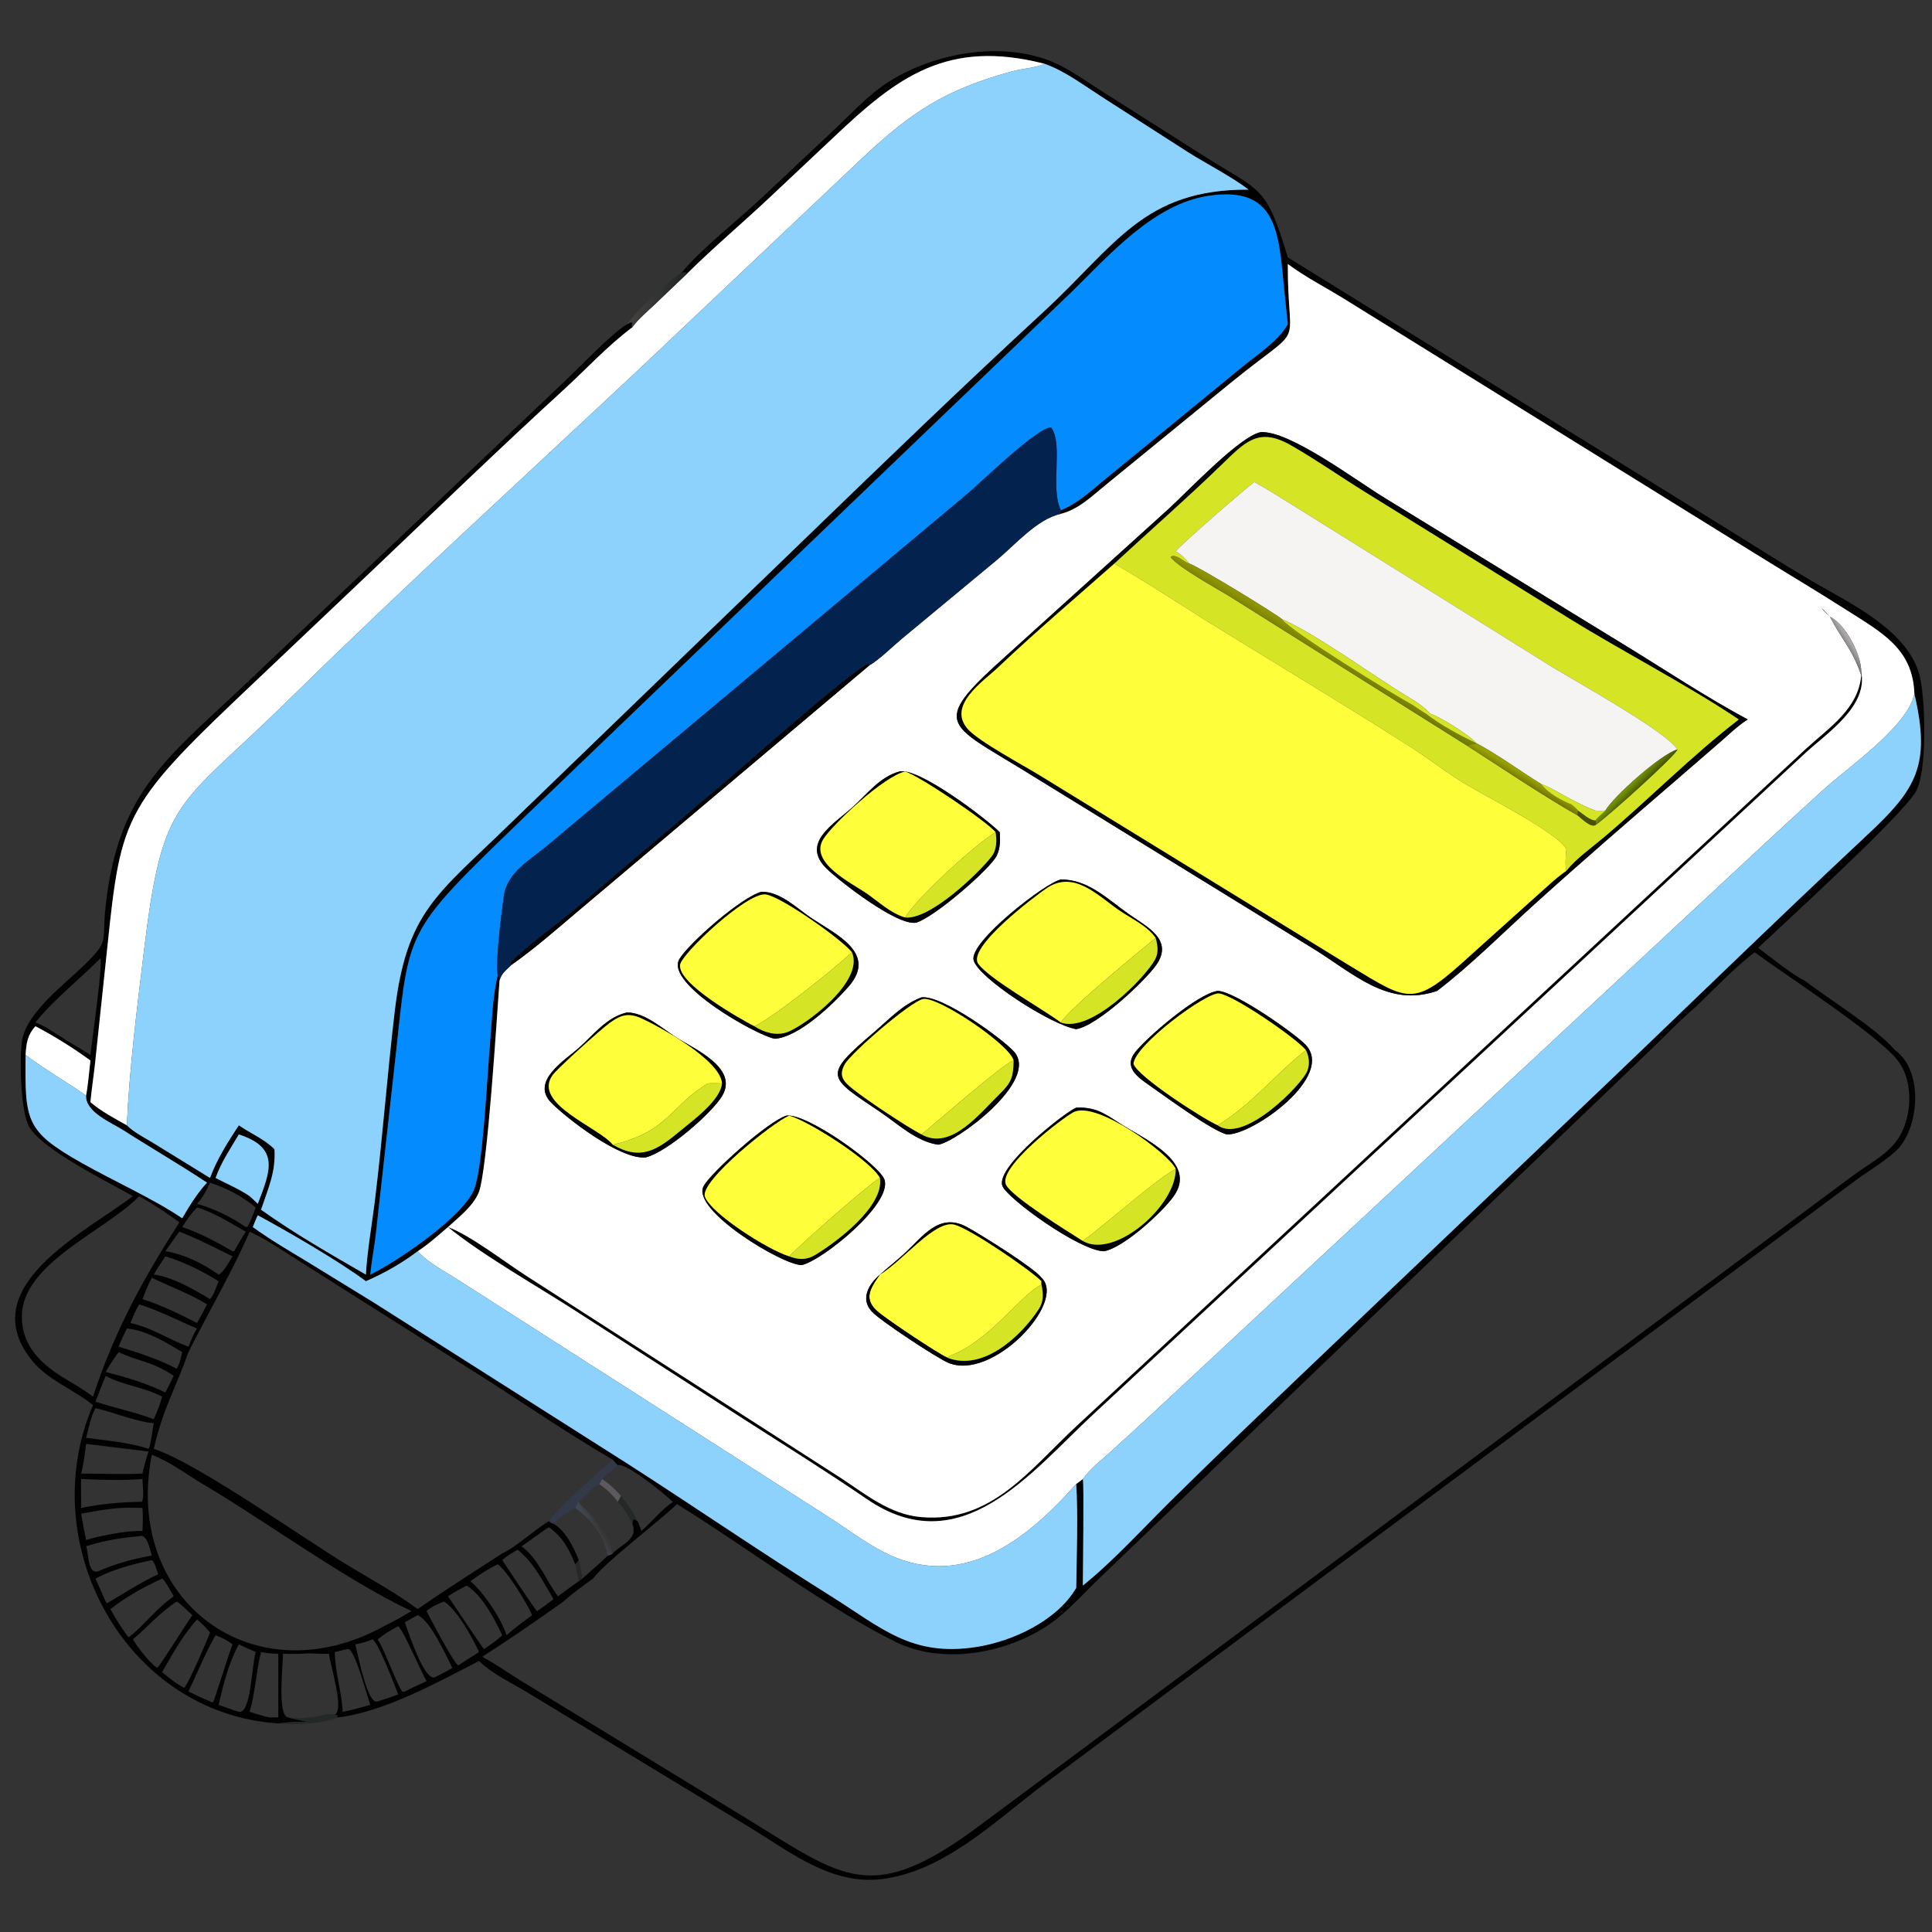 <svg width="280" height="280" viewBox="0 0 280 280" fill="none" xmlns="http://www.w3.org/2000/svg">
<rect x="0" y="0" width="280" height="280" fill="#333333" stroke="none"/>
<path d="M151.384 9.245C137.296 5.634 130.07 11.119 120.794 19.92L111.581 28.587C107.661 32.276 103.508 35.772 99.683 39.55C99.314 39.465 99.113 39.46 98.745 39.55C101.886 35.84 106.629 32.187 110.275 28.786L121.174 18.534C123.65 16.192 126.052 13.556 128.966 11.747C135.386 7.763 144.51 6.04 151.775 8.666C154.555 9.671 157.128 11.618 159.633 13.179L174.045 22.333C182.74 27.89 183.433 26.59 186.635 37.307L250.144 76.546C254.101 79.032 258.064 81.514 262.078 83.906C267.589 87.19 276.55 91.179 278.226 97.991C279.048 101.329 279.353 111.925 277.618 114.794C275.414 118.44 258.916 133.49 254.801 137.368C256.303 138.493 260.057 141.494 261.558 142.112C265.182 144.931 271.82 148.927 274.644 152.191C278.607 155.077 278.178 162.479 275.498 166.004C274.211 167.697 270.94 169.589 269.138 170.919L151.108 258.73C144.161 263.991 136.735 271.284 127.702 272.341C120.481 273.187 114.555 268.447 108.762 264.896L76.55 245.355C74.135 243.877 71.482 242.707 69.425 240.718C63.482 243.794 55.595 248.145 48.915 248.91L48.751 248.831L48.927 248.735L48.892 248.623L48.517 248.489C49.93 247.838 47.918 241.533 47.67 239.673C47.2 239.692 46.731 239.68 46.261 239.673C45.462 239.651 44.62 239.569 43.827 239.673C42.883 239.722 41.956 239.709 41.012 239.673C41.005 241.417 40.16 248.659 41.76 248.91C46.303 250.035 45.011 249.163 40.333 249.777C17.999 248.3 4.892 223.572 13.483 203.638C10.508 201.233 6.763 199.994 4.38 196.858C-3.628 186.321 12.42 178.574 19.26 173.351C15.527 171.221 6.317 166.719 4.258 163.357C3.002 161.304 2.793 153.52 3.179 150.908C3.784 146.811 9.151 142.83 12.039 140.025C16.008 136.171 14.71 136.754 15.307 131.319C17.115 114.852 24.141 109.939 35.189 99.498L81.731 55.359C83.966 53.276 88.545 48.389 90.862 47.001C91.024 46.917 91.176 46.852 91.313 46.727L91.558 46.769L91.658 46.632C91.635 46.852 91.608 47.066 91.572 47.284L91.631 47.439C88.034 50.133 84.935 53.526 81.621 56.554C72.105 65.25 62.853 74.231 53.503 83.103L34.222 101.393C16.83 117.929 17.48 119.198 15.154 141.076L13.765 154.198C13.564 156.039 13.273 157.887 13.104 159.728C14.694 161.094 16.566 162.069 18.385 163.09C19.385 164.117 21.094 164.955 22.328 165.723L30.437 170.717C31.446 167.981 33.018 165.516 34.615 163.09C36.285 164.262 38.346 165.089 39.774 166.561C39.991 169.871 38.858 172.239 37.832 175.321C42.618 178.744 47.93 181.791 53.028 184.729C53.224 181.225 53.877 177.672 54.308 174.186C55.444 164.997 56.112 155.755 57.207 146.565C58.931 132.083 63.375 129.671 73.647 119.644L116.188 78.542C127.787 67.32 139.4 56.108 151.266 45.169C161.728 35.523 165.742 27.406 180.955 27.486C178.706 25.735 174.825 23.721 172.272 22.115L159.697 14.049C157.096 12.386 154.306 10.267 151.384 9.245ZM153.748 73.951C156.425 72.875 158.663 70.644 160.888 68.871L179.78 53.388C181.976 51.557 185.19 49.538 186.635 47.001L186.064 41.461C185.296 33.438 184.936 26.93 175.169 28.38C167.213 29.561 160.759 36.978 155.309 42.312L74.187 120.163C57.706 136.104 59.434 134.899 57.003 156.056L54.482 178.748C54.259 180.747 53.857 182.733 53.661 184.729C57.504 182.887 67.362 176.214 68.778 172.2C70.008 168.713 70.603 156.097 70.987 151.566C71.272 148.223 71.367 144.608 72.133 141.344C72.318 141.63 72.399 141.768 72.395 142.112C72.034 146.994 70.638 169.799 69.374 172.847C68.558 174.812 66.47 176.424 64.928 177.835C68.244 179.06 73.246 182.98 76.486 185.039L121.872 214.21C125.499 216.595 128.978 219.474 133.465 219.867C143.778 220.769 149.255 212.901 156.174 206.529L261.719 108.53C264.994 105.519 269.336 102.751 269.744 97.861V97.365C270.727 102.345 264.881 106.175 261.774 109.018L158.458 204.965C149.284 213.512 139.254 226.584 125.613 217.248C119.783 213.257 113.793 209.523 107.847 205.711L83.115 189.794C77.763 186.35 69.751 181.795 64.928 177.835C63.508 179.033 62.095 180.336 60.529 181.341C58.14 183.139 55.767 184.474 53.028 185.683C49.196 182.807 41.496 178.355 37.354 176.127C37.107 176.693 36.851 177.256 36.634 177.835C39.182 179.677 41.881 181.253 44.569 182.88L54.195 188.791L90.766 212.016C100.656 218.363 110.199 224.928 120.236 231.204C127.754 235.906 132.074 240.182 141.566 238.684C146.789 237.859 153.207 234.87 155.976 230.128C156.032 225.469 156.263 219.667 155.976 215.062C156.307 214.854 156.622 214.584 156.934 214.347C157.122 214.944 156.934 227.948 156.934 229.792C161.408 226.188 165.58 221.568 169.683 217.515C175.979 211.297 182.389 205.166 188.79 199.057L228.419 161.29C242.511 147.906 256.429 134.265 270.615 121.009C277.69 114.398 279.877 110.961 277.447 100.548C277.221 94.012 272.732 91.684 267.717 88.48C263.197 85.593 258.591 82.865 254.039 80.031L195.218 43.57C192.407 41.8 189.281 40.239 186.635 38.258C186.603 51.508 189.581 46.348 178.286 55.547L160.438 70.128C158.322 71.825 156.438 73.768 153.748 74.473L153.643 74.293L153.748 73.951ZM245.853 145.837C243.556 147.806 241.405 150.028 239.235 152.138L159.47 228.595C156.969 230.983 154.492 233.875 151.579 235.75C145.444 239.697 136.547 241.268 129.803 237.957C120.069 233.177 107.683 223.885 98.115 217.985C94.922 221.013 87.888 226.229 85.945 228.781C84.514 229.805 82.936 230.953 81.626 232.125C77.799 234.873 73.86 237.559 69.895 240.109C71.711 241.092 73.45 242.309 75.203 243.405L107.364 263.038C122.401 272.179 126.084 276.601 142.663 264.064L268.41 170.471C270.505 168.898 273.279 167.482 274.843 165.377C277.174 162.239 277.491 156.585 274.859 153.472C271.575 149.588 258.802 141.335 254.294 138.012C251.292 140.33 248.579 143.196 245.853 145.837ZM5.128 148.728C3.965 150.023 3.809 151.223 3.708 152.888C3.614 162.495 3.68 163.927 11.849 168.547C16.323 171.078 22.375 173.81 26.409 176.564C27.444 174.769 28.588 172.921 30.005 171.401C26.044 168.77 21.912 166.385 17.905 163.818C16.189 162.718 12.355 161.186 12.475 158.781C12.787 157.12 12.907 155.373 13.104 153.693C10.618 151.889 7.853 150.146 5.128 148.728ZM36.173 178.499C34.026 183.625 29.915 190.732 27.319 195.953C25.37 201.448 23.75 203.79 22.281 209.972C28.642 212.035 44.2 223.142 50.726 227.046C54 229.005 57.47 230.926 60.529 233.202C64.392 230.514 68.822 227.7 72.787 225.126C74.848 224.201 77.373 221.742 79.561 220.458C79.777 220.612 79.947 220.772 80.212 220.821C82.036 221.927 83.112 224.209 83.885 226.107C83.716 226.34 83.595 226.528 83.375 226.712C82.412 224.429 81.594 222.831 79.561 221.329C78.175 222.176 76.949 223.235 75.579 224.094C78.078 225.945 79.056 228.963 80.869 231.352C81.868 230.615 82.859 229.864 83.885 229.164L84.402 228.781C85.623 227.659 86.919 226.608 88.096 225.441C88.432 225.362 88.554 225.353 88.807 225.126C90.157 223.768 92.555 223.018 91.631 220.821C91.653 220.636 91.71 220.437 91.751 220.255L91.954 220.174L92.39 220.458C92.623 220.903 92.782 221.41 92.964 221.878C94.519 220.493 95.791 218.863 97.516 217.661C96.51 216.662 90.788 211.968 89.544 212.343C89.227 212.087 89.034 211.885 88.807 211.547C82.652 207.979 76.759 203.955 70.779 200.105L43.521 182.859C41.148 181.377 38.714 179.659 36.173 178.499ZM14.524 138.9C11.424 142.071 7.923 144.698 5.128 148.187C6.293 148.598 7.394 149.342 8.434 150.006C9.966 151.019 11.563 151.899 13.104 152.888C13.271 151.246 14.986 139.364 14.524 138.9ZM34.615 164.411C33.407 166.444 32.032 168.477 31.242 170.717C32.905 171.584 34.617 172.294 36.173 173.351C36.575 173.716 36.983 174.074 37.354 174.471C39.212 169.685 40.569 166.346 34.615 164.411ZM30.437 171.401C29.92 172.561 29.393 173.507 28.557 174.471C30.974 175.125 33.556 176.405 35.625 177.835L35.886 177.769C36.38 176.895 36.715 175.938 37.061 174.997C35.032 173.32 32.931 172.234 30.437 171.401ZM20.175 173.351L20.016 173.515C15.113 178.473 3.173 183.132 3.169 190.8C3.166 195.669 6.771 198.33 10.569 200.48C11.57 201.093 12.541 201.715 13.483 202.415C16.55 192.971 20.728 185.37 26.002 177.148C24.146 175.795 22.175 174.479 20.175 173.351ZM28.557 174.997C27.703 175.896 27.045 176.774 26.409 177.835C28.927 178.679 31.42 179.998 33.706 181.341L33.932 181.329C34.497 180.385 35.018 179.417 35.625 178.499C33.366 177.253 31.04 175.716 28.557 174.997ZM26.002 178.499C25.277 179.418 24.656 180.401 23.964 181.341C26.648 181.741 29.493 183.155 31.683 184.729C32.413 184.418 33.25 182.769 33.706 182.082C31.157 180.843 28.649 179.524 26.002 178.499ZM23.964 182.082C23.394 182.955 22.796 183.821 22.281 184.729C24.848 184.98 28.226 186.932 30.437 188.281C31.029 187.669 31.334 186.472 31.683 185.683C29.289 184.208 26.668 182.887 23.964 182.082ZM21.999 185.181C21.455 186.179 21.058 187.223 20.648 188.281C23.435 189.167 25.967 190.407 28.557 191.742C29.056 190.849 29.546 189.956 30.005 189.041C27.426 187.458 24.7 186.491 21.999 185.181ZM20.175 189.041C19.646 189.91 19.278 190.795 18.915 191.742C22.018 192.415 24.413 194.117 27.319 195.172C27.684 194.271 28.018 193.356 28.557 192.54C25.733 191.353 23.116 189.96 20.175 189.041ZM18.385 192.54C17.967 193.41 17.543 194.274 17.188 195.172C20.036 196.022 22.959 196.972 25.596 198.365C26.059 197.721 26.192 196.721 26.409 195.953C24.074 194.561 21.126 192.755 18.385 192.54ZM17.188 195.953C16.544 196.895 15.848 197.83 15.318 198.842C18.23 199.572 21.259 200.487 23.964 201.804C24.369 201.003 24.788 200.206 25.178 199.398C22.028 197.255 19.933 197.3 17.188 195.953ZM15.318 199.398C14.798 200.636 14.317 201.887 13.841 203.142C16.607 204.044 19.576 204.651 22.281 205.681C22.764 204.616 23.207 203.55 23.496 202.415C20.944 201.035 17.606 200.72 15.318 199.398ZM13.841 204.074C13.144 205.325 12.861 207.001 12.475 208.382C15.477 208.793 18.644 209.023 21.528 209.972C21.843 209.541 22.119 207.001 22.281 206.266C19.904 206.091 16.353 204.659 13.841 204.074ZM12.475 209.255C12.291 210.696 12.141 212.151 11.757 213.556C14.703 213.561 17.71 213.715 20.648 213.556C20.876 212.461 21.172 211.425 21.528 210.366L12.475 209.255ZM21.999 210.85C17.848 231.96 36.743 246.074 55.639 235.688C57.011 235.005 58.33 234.289 59.634 233.481C50.535 229.272 38.413 220.404 29.368 215.065C27.099 213.726 24.45 211.72 21.999 210.85ZM11.757 214.347C11.725 215.748 11.764 217.143 11.757 218.541C14.522 217.975 17.357 217.712 20.175 217.661L20.552 217.646C20.95 217.122 20.632 215.02 20.648 214.347C18.265 214.576 14.249 214.486 11.757 214.347ZM17.554 218.541C15.607 218.661 13.674 219.029 11.757 219.381C11.981 220.653 12.204 221.924 12.475 223.188C13.155 223.002 13.835 222.795 14.524 222.647C16.569 222.236 18.556 221.844 20.648 221.878C20.702 220.755 20.732 219.664 20.648 218.541C19.613 218.51 18.589 218.487 17.554 218.541ZM20.175 222.647C17.556 222.845 14.983 223.303 12.475 224.094L12.523 224.241C12.889 225.393 12.712 228.562 14.524 227.592C16.975 226.544 19.387 225.918 21.999 225.441C21.724 224.639 21.361 222.197 20.175 222.647ZM75.031 224.602C74.214 225.049 73.484 225.481 72.787 226.107C73.068 226.551 77.682 233.448 77.81 233.503L77.879 233.481C78.657 232.919 79.47 232.375 80.212 231.766C78.752 229.272 77.337 226.424 75.031 224.602ZM21.999 226.107C19.259 226.679 16.321 227.454 13.841 228.781L15.318 232.125L15.527 232.352C18.005 230.899 20.305 229.372 22.924 228.155C22.754 227.682 22.43 226.354 21.999 226.107ZM72.133 226.712C70.695 227.394 69.463 228.234 68.177 229.164C70.128 230.816 72.635 234.562 73.416 236.989C74.601 235.933 75.841 235.015 77.121 234.084C76.487 232.544 73.413 227.509 72.133 226.712ZM23.496 228.781C20.844 230.012 18.309 231.39 16.003 233.202C16.704 234.531 17.53 235.756 18.385 236.989L18.641 237.281C20.501 235.987 22.524 233.197 25.178 231.352C24.867 230.854 23.922 228.991 23.496 228.781ZM67.642 229.792C66.707 230.277 65.801 230.763 64.928 231.352C65.446 232.043 69.933 238.902 70.162 238.985C71.086 238.367 71.987 237.766 72.787 236.989C71.666 234.618 69.91 231.237 67.642 229.792ZM64.295 232.125C63.363 232.498 62.59 232.831 61.812 233.481C62.318 234.47 66.02 241.522 66.433 241.348C67.429 240.705 68.419 240.052 69.425 239.427C68.461 237.342 66.258 233.307 64.38 232.131L64.295 232.125ZM25.596 232.125C23.183 233.693 21.423 235.757 19.26 237.602C20.162 239.007 21.087 240.181 22.281 241.348L22.786 241.708C23.054 241.634 27.267 234.906 27.874 234.084C27.42 233.694 26.036 232.249 25.596 232.125ZM60.529 234.084C59.908 234.424 59.272 234.749 58.667 235.119C59.182 236.536 61.547 243.838 63.081 243.055C63.911 242.625 64.761 242.212 65.56 241.727C64.65 239.939 62.368 234.832 60.529 234.084ZM28.557 234.706C26.43 237.083 25.062 239.603 23.496 242.341C24.424 243.113 25.35 243.873 26.409 244.462L26.702 244.619C27.373 243.89 29.997 237.803 30.437 236.583C29.849 235.881 29.265 235.287 28.557 234.706ZM57.709 235.688C56.621 236.255 55.681 236.821 54.73 237.602C55.787 239.101 57.599 244.453 58.355 245.204L58.667 245.147C59.697 244.595 60.766 244.155 61.812 243.642C61.158 242.529 58.273 235.899 57.709 235.688ZM31.242 236.989C29.728 239.647 28.608 242.385 27.319 245.147C28.349 245.651 29.378 246.139 30.437 246.581L30.837 246.732C31.191 246.253 33.066 239.839 33.706 238.315C32.932 237.71 32.162 237.339 31.242 236.989ZM53.951 237.602C53.147 237.958 52.344 238.133 51.489 238.315C51.933 239.965 53.257 247.16 54.73 246.581C55.719 246.252 56.749 245.96 57.709 245.557C57.313 244.561 54.662 237.575 53.951 237.602ZM34.615 238.315C33.129 241.024 32.378 244.09 31.683 247.081C32.657 247.421 33.63 247.787 34.615 248.092C36.378 248.428 36.441 241.575 37.061 239.427C36.242 239.064 35.421 238.706 34.615 238.315ZM50.386 238.985L48.517 239.427C48.578 242.382 49.512 245.164 49.669 248.092C50.273 247.957 50.892 247.844 51.489 247.682L53.661 247.081C53.224 245.918 51.369 238.723 50.386 238.985ZM37.832 239.427C37.117 242.258 37.001 245.327 36.173 248.092C37.137 248.365 38.122 248.734 39.105 248.91C39.521 248.882 39.917 248.886 40.333 248.91V239.673C39.472 239.651 38.677 239.604 37.832 239.427Z" fill="#010101"/>
<path d="M99.683 39.55C103.508 35.772 107.661 32.275 111.581 28.587L120.794 19.919C130.07 11.119 137.296 5.633 151.384 9.245C149.872 9.913 148.232 9.905 146.662 10.339C136.956 13.017 132.126 16.2 125.05 22.827L93.266 52.899C76.084 69.017 58.647 84.897 41.843 101.411C25.558 117.417 23.602 115.107 20.82 138.138C19.863 146.062 18.724 155.11 18.385 163.09C16.566 162.068 14.694 161.094 13.104 159.727C13.273 157.886 13.564 156.039 13.766 154.197L15.154 141.075C17.48 119.197 16.83 117.928 34.222 101.393L53.503 83.103C62.853 74.23 72.105 65.249 81.621 56.554C84.935 53.525 88.034 50.132 91.631 47.439C92.532 46.206 93.765 45.191 94.868 44.142L99.683 39.55Z" fill="white"/>
<path d="M151.385 9.244C154.306 10.266 157.097 12.385 159.697 14.048L172.272 22.114C174.826 23.72 178.707 25.734 180.956 27.486C165.743 27.405 161.729 35.522 151.267 45.168C139.401 56.108 127.788 67.319 116.189 78.541L73.648 119.644C63.375 129.67 58.931 132.082 57.207 146.564C56.113 155.754 55.444 164.996 54.308 174.185C53.877 177.671 53.225 181.224 53.029 184.728C47.931 181.79 42.619 178.743 37.832 175.32C38.859 172.238 39.992 169.87 39.775 166.561C38.347 165.088 36.286 164.261 34.616 163.089C33.018 165.515 31.446 167.98 30.437 170.716L22.329 165.722C21.095 164.954 19.386 164.117 18.386 163.089C18.725 155.109 19.863 146.062 20.82 138.138C23.603 115.106 25.558 117.417 41.844 101.411C58.647 84.896 76.084 69.016 93.267 52.899L125.051 22.827C132.127 16.2 136.957 13.016 146.662 10.338C148.233 9.905 149.872 9.912 151.385 9.244Z" fill="#8CD2FD"/>
<path d="M153.749 73.95C152.164 70.771 154.133 64.383 152.354 61.971C150.575 61.724 142.221 69.864 140.225 71.551L79.29 122.578C76.805 124.672 73.499 126.403 73.023 129.865C72.707 132.162 71.755 139.357 72.133 141.343C71.368 144.607 71.272 148.222 70.988 151.565C70.603 156.096 70.009 168.712 68.778 172.199C67.362 176.213 57.505 182.886 53.661 184.728C53.858 182.732 54.259 180.746 54.482 178.747L57.003 156.055C59.434 134.898 57.706 136.103 74.188 120.163L155.31 42.311C160.759 36.977 167.214 29.561 175.169 28.379C184.936 26.929 185.296 33.437 186.065 41.46L186.636 47C185.19 49.537 181.977 51.556 179.78 53.388L160.888 68.871C158.663 70.643 156.426 72.874 153.749 73.95Z" fill="#048BFD"/>
<path d="M153.749 74.472C156.439 73.767 158.323 71.824 160.438 70.127L178.287 55.547C189.581 46.347 186.604 51.507 186.636 38.258C189.282 40.239 192.408 41.799 195.219 43.57L254.039 80.03C258.592 82.865 263.198 85.593 267.718 88.48C272.733 91.683 277.221 94.011 277.448 100.548C276.495 105.247 267.941 111.12 264.349 114.367C257.853 120.237 251.491 126.249 245.067 132.196L165.649 206.129L160.832 210.516C159.499 211.713 157.991 212.89 156.935 214.347C156.623 214.584 156.308 214.854 155.976 215.061C148.708 223.251 139.18 230.932 127.652 224.721C125.022 223.304 122.502 221.397 119.972 219.782L66.242 185.395C64.338 184.177 62.051 183.023 60.53 181.341C62.095 180.336 63.509 179.032 64.929 177.834C69.752 181.794 77.763 186.349 83.116 189.793L107.848 205.711C113.794 209.523 119.784 213.256 125.614 217.247C139.255 226.584 149.285 213.512 158.459 204.964L261.775 109.018C264.882 106.174 270.728 102.345 269.745 97.364C269.773 94.82 267.4 90.399 265.208 89.385C263.588 87.94 263.654 87.581 265.208 89.385C266.892 92.663 268.417 93.994 269.745 97.86C269.337 102.751 264.994 105.518 261.72 108.529L156.174 206.528C149.256 212.9 143.779 220.769 133.465 219.866C128.979 219.474 125.5 216.594 121.873 214.209L76.487 185.039C73.247 182.98 68.245 179.06 64.929 177.834C66.471 176.424 68.558 174.811 69.374 172.846C70.639 169.798 72.034 146.993 72.396 142.111C72.668 141.066 73.378 140.564 74.122 139.845C77.43 137.504 80.511 134.817 83.599 132.197L126.026 96.403C127.249 95.762 129.511 93.561 130.696 92.576L144.512 81.121C147.084 78.983 150.373 75.162 153.749 74.472ZM127.523 184.728C125.928 186.101 124.648 188.19 126.326 190.052C127.54 191.399 135.663 196.724 137.36 197.475C143.759 200.306 154.664 188.7 150.94 185.18C149.984 183.815 141.965 178.804 140.092 177.806C136.06 175.657 133.735 179.242 131.03 181.708C129.89 182.746 128.673 183.7 127.523 184.728ZM182.669 62.64C179.599 63.313 172.269 71.092 169.413 73.711L144.141 96.567C135.154 104.826 137.771 105.161 148.007 111.433L190.135 137.363C196.151 141.036 201.104 146.079 208.275 143.607C213.036 139.991 218.025 134.988 222.526 130.925C229.35 124.764 236.318 118.742 243.285 112.742L249.318 107.52C250.596 106.411 251.857 105.175 253.291 104.269C247.302 101.06 241.582 97.242 235.788 93.695L200.731 72.198C196.638 69.72 186.792 62.292 182.669 62.64ZM130.362 111.81C127.54 112.557 125.659 115.093 123.566 116.978C120.823 119.448 116.007 122.175 119.803 125.891C121.582 127.633 130.028 134.238 132.779 133.718C135.488 132.907 143.484 125.924 144.435 124.044C144.983 122.961 144.952 121.784 144.891 120.607C143.087 118.775 133.153 111.169 130.362 111.81ZM153.749 127.469C151.652 127.832 140.463 136.469 141.101 139.139C141.711 141.688 152.289 148.54 155.976 149.153C159.104 148.636 165.978 142.127 167.577 139.841C170.123 136.198 166.221 134.317 163.649 132.515C160.578 130.364 157.707 127.416 153.749 127.469ZM110.373 129.238C107.412 130.014 99.647 136.869 98.436 139.049C96.446 142.63 109.654 150.06 112.277 150.545C115.807 150.31 120.813 145.464 122.975 142.992C127.236 138.121 121.071 135.392 117.564 133.03C115.415 131.583 113.117 129.229 110.373 129.238ZM176.49 143.607C173.531 144.002 166.082 150.446 164.474 152.554C162.85 154.683 164.857 156.099 166.607 157.317C168.918 158.926 175.802 163.992 177.834 164.41C181.559 164.519 193.613 155.939 189.178 151.376C187.635 149.788 179.034 143.695 176.49 143.607ZM133.55 144.546C130.831 145.562 128.926 147.669 126.755 149.521C119.111 156.041 119.933 155.995 127.641 161.205C130.18 162.921 132.838 165.469 135.985 165.896C138.549 165.544 150.735 156.634 146.951 152.401C145.375 150.639 136.583 144.177 133.55 144.546ZM90.863 146.736C87.905 147.413 86.01 149.995 83.837 151.918C81.91 153.621 76.864 156.703 79.878 159.796C82.046 162.021 89.931 168.151 93.602 167.733C96.722 166.955 103.212 161.274 104.663 158.824C107.08 154.74 100.553 152 97.888 150.271C95.862 148.957 93.415 146.737 90.863 146.736ZM155.976 160.53C154.675 160.973 144.233 169.031 145.275 171.872C145.925 173.644 156.389 181.262 159.994 181.341C162.979 180.788 168.609 175.491 170.115 173.348C173.654 168.311 165.554 164.96 162.128 162.703C159.962 161.277 158.646 160.418 155.976 160.53ZM113.944 161.691C111.217 162.586 102.983 169.98 101.966 171.926C100.167 175.37 113.444 183.38 116.193 183.345C119.15 182.699 129.279 174.529 128.196 170.995C127.562 168.923 116.903 161.231 113.944 161.691Z" fill="white"/>
<path d="M90.862 47.001C92.175 45.159 96.799 40.632 98.745 39.55C99.114 39.46 99.315 39.465 99.683 39.55L94.868 44.143C93.766 45.192 92.532 46.206 91.631 47.439L91.572 47.284C91.608 47.066 91.635 46.852 91.659 46.632L91.558 46.768L91.314 46.727C91.177 46.852 91.025 46.917 90.862 47.001Z" fill="url(#paint0_linear_16520_9452)"/>
<path d="M72.133 141.345C71.755 139.359 72.707 132.164 73.023 129.867C73.499 126.405 76.805 124.673 79.29 122.58L140.225 71.552C142.221 69.866 150.575 61.726 152.354 61.972C154.133 64.385 152.164 70.773 153.749 73.952L153.644 74.293L153.749 74.474C150.373 75.163 147.084 78.984 144.511 81.122L130.696 92.578C129.511 93.562 127.249 95.763 126.026 96.405L125.786 96.213C123.517 97.11 108.212 110.663 105.761 112.756L83.95 131.248C80.725 133.986 76.964 136.572 73.967 139.5L73.968 139.71L74.122 139.846C73.378 140.565 72.668 141.067 72.395 142.113C72.399 141.769 72.318 141.631 72.133 141.345Z" fill="#04224E"/>
<path d="M208.274 143.608C201.103 146.079 196.15 141.036 190.135 137.364L148.007 111.433C137.771 105.161 135.153 104.827 144.14 96.568L169.413 73.712C172.268 71.092 179.599 63.313 182.668 62.641C186.792 62.292 196.637 69.721 200.73 72.198L235.787 93.695C241.581 97.243 247.302 101.061 253.29 104.269C251.856 105.175 250.596 106.411 249.318 107.521L243.284 112.742C236.318 118.743 229.349 124.764 222.525 130.925C218.025 134.988 213.036 139.991 208.274 143.608ZM161.484 81.693C155.855 86.671 150.134 91.52 144.68 96.694C142.513 98.75 137.183 102.239 140.289 105.692C141.905 107.487 148.297 110.9 150.675 112.363L195.448 139.857C204.584 145.399 204.819 146.033 213.481 138.126L222.347 130.158C223.852 128.831 225.366 127.345 227.009 126.199C228.518 124.351 230.546 122.958 232.361 121.425C238.991 115.83 245.141 109.557 252.002 104.269C244.553 99.272 235.319 94.516 227.503 89.683L197.994 71.406C194.351 69.154 190.83 66.679 187.115 64.548C182.388 61.837 180.474 64.03 176.936 67.455C171.902 72.33 166.622 76.93 161.484 81.693Z" fill="#010101"/>
<path d="M161.484 81.694C166.622 76.931 171.902 72.331 176.936 67.456C180.474 64.031 182.388 61.838 187.115 64.549C190.83 66.68 194.351 69.155 197.994 71.407L227.503 89.683C235.319 94.517 244.553 99.273 252.002 104.27C245.141 109.558 238.991 115.831 232.361 121.426C230.545 122.959 228.518 124.352 227.009 126.2C226.782 125.177 226.931 124.079 227.009 123.046C225.536 120.458 214.52 115.056 211.386 113.022C209.04 111.5 206.821 109.787 204.465 108.283C195.104 102.306 185.622 96.611 176.168 90.793C171.277 87.784 166.469 84.531 161.484 81.694ZM170.386 79.916C171.252 80.366 171.778 80.967 172.404 81.694C171.495 81.493 170.768 80.381 169.785 80.628L169.682 80.792C171.056 82.402 176.27 85.243 178.188 86.418L212.642 108.085C217.698 111.326 223.513 115.266 228.673 118.2C229.223 118.62 230.474 119.914 231.19 119.596C232.875 118.506 243.044 109.302 243.093 108.618C241.702 106.138 227.922 98.487 225.087 96.747L188.072 73.658C185.987 72.386 183.933 71.036 181.793 69.858C180.443 70.833 171.244 78.821 170.386 79.916Z" fill="#D5E525"/>
<path d="M172.404 81.693C171.778 80.967 171.251 80.366 170.386 79.916C171.244 78.821 180.443 70.833 181.793 69.857C183.932 71.036 185.987 72.386 188.072 73.658L225.086 96.747C227.921 98.487 241.702 106.138 243.093 108.618C240.605 109.352 233.774 115.513 232.664 117.477C232.166 117.502 231.687 117.511 231.19 117.477C230.008 117.034 228.893 116.454 227.767 115.887C226.325 115.142 224.916 114.197 223.389 113.646C220.207 111.694 217.181 109.407 213.879 107.665C213.196 106.683 208.543 103.806 207.344 103.461C206.488 102.603 205.688 101.979 204.651 101.365C199.335 98.188 190.929 91.981 185.791 89.732C184.466 88.69 173.771 82.151 172.404 81.693Z" fill="#F6F4F2"/>
<path d="M172.404 81.693C173.772 82.15 184.467 88.689 185.791 89.732C187.02 91.513 202.461 100.982 204.651 102.124C205.329 102.577 206 103.043 206.698 103.46C208.474 104.897 211.794 106.723 213.88 107.665L213.795 107.833C213.373 107.837 213.027 107.897 212.643 108.084L178.188 86.418C176.27 85.242 171.057 82.402 169.683 80.792L169.786 80.627C170.768 80.381 171.496 81.493 172.404 81.693Z" fill="url(#paint1_linear_16520_9452)"/>
<path d="M227.009 126.2C225.366 127.346 223.852 128.832 222.347 130.159L213.481 138.127C204.819 146.033 204.584 145.399 195.448 139.857L150.676 112.364C148.297 110.901 141.905 107.488 140.29 105.692C137.184 102.24 142.513 98.751 144.68 96.695C150.134 91.52 155.856 86.672 161.485 81.693C166.47 84.531 171.278 87.783 176.169 90.793C185.622 96.611 195.105 102.306 204.466 108.282C206.822 109.786 209.041 111.5 211.386 113.022C214.521 115.056 225.536 120.458 227.009 123.046C226.932 124.079 226.783 125.177 227.009 126.2Z" fill="#FEFE3B"/>
<path d="M265.207 89.386C263.587 87.941 263.653 87.582 265.207 89.386V89.386Z" fill="#5C5A5E"/>
<path d="M265.207 89.385C267.399 90.399 269.772 94.82 269.744 97.364V97.86C268.416 93.994 266.891 92.663 265.207 89.385Z" fill="url(#paint2_linear_16520_9452)"/>
<path d="M185.791 89.731C190.929 91.979 199.335 98.186 204.651 101.363C205.689 101.978 206.488 102.602 207.344 103.459C208.543 103.804 213.197 106.682 213.88 107.664C211.794 106.722 208.474 104.896 206.698 103.459C205.999 103.042 205.328 102.575 204.651 102.123C202.46 100.981 187.02 91.512 185.791 89.731Z" fill="#D5E525"/>
<path d="M126.026 96.403L83.598 132.196C80.511 134.817 77.429 137.504 74.122 139.844L73.967 139.708L73.967 139.498C76.964 136.57 80.725 133.984 83.95 131.246L105.761 112.754C108.212 110.661 123.517 97.108 125.786 96.211L126.026 96.403Z" fill="#010101"/>
<path d="M277.447 100.549C279.877 110.962 277.69 114.399 270.615 121.01C256.43 134.265 242.511 147.907 228.419 161.29L188.79 199.058C182.389 205.167 175.979 211.298 169.683 217.516C165.581 221.569 161.408 226.189 156.935 229.793C156.935 227.949 157.122 214.944 156.935 214.348C157.991 212.892 159.498 211.714 160.831 210.517L165.648 206.131L245.066 132.197C251.49 126.25 257.853 120.239 264.349 114.368C267.94 111.121 276.494 105.249 277.447 100.549Z" fill="#8CD2FD"/>
<path d="M213.88 107.664C217.181 109.406 220.207 111.693 223.389 113.645C224.286 114.952 226.322 116.014 227.768 116.608C228.011 116.828 228.532 117.2 228.674 117.476V118.199C223.513 115.265 217.698 111.325 212.643 108.084C213.026 107.896 213.373 107.836 213.794 107.832L213.88 107.664Z" fill="url(#paint3_linear_16520_9452)"/>
<path d="M232.665 117.476C233.775 115.512 240.606 109.351 243.094 108.617C243.045 109.301 232.876 118.505 231.19 119.595C231.276 119.262 231.338 119.253 231.19 118.923C231.623 118.409 232.177 117.943 232.665 117.476Z" fill="url(#paint4_linear_16520_9452)"/>
<path d="M132.778 133.719C130.028 134.24 121.581 127.634 119.803 125.893C116.007 122.177 120.823 119.449 123.565 116.98C125.658 115.095 127.54 112.559 130.362 111.812C133.153 111.171 143.086 118.777 144.89 120.608C144.952 121.786 144.982 122.962 144.434 124.045C143.484 125.925 135.487 132.908 132.778 133.719ZM144.285 120.608C142.97 119.016 133.252 112.454 131.175 111.812C128.082 112.515 120.658 119.449 119.316 121.623C117.213 125.032 123.506 128.017 125.685 129.542C127.405 130.746 129.12 132.367 131.175 132.967C134.829 133.336 141.893 126.466 143.689 124.158C144.476 123.147 144.469 121.819 144.285 120.608Z" fill="#010101"/>
<path d="M131.175 111.811C133.253 112.453 142.97 119.015 144.286 120.607C141.407 122.324 132.919 130.049 131.175 132.966C129.12 132.366 127.405 130.745 125.685 129.541C123.507 128.016 117.213 125.031 119.317 121.622C120.658 119.448 128.082 112.514 131.175 111.811Z" fill="#FEFE3B"/>
<path d="M223.39 113.645C224.917 114.196 226.326 115.141 227.768 115.886C228.894 116.453 230.008 117.033 231.19 117.476C231.688 117.51 232.166 117.501 232.665 117.476C232.177 117.942 231.623 118.409 231.19 118.922C230.456 118.924 229.299 117.906 228.674 117.476C228.532 117.2 228.011 116.828 227.768 116.608C226.322 116.014 224.286 114.952 223.39 113.645Z" fill="#D5E525"/>
<path d="M228.674 118.2V117.477C229.298 117.906 230.456 118.924 231.19 118.923C231.338 119.254 231.275 119.262 231.19 119.596C230.474 119.913 229.223 118.619 228.674 118.2Z" fill="#4B5100"/>
<path d="M144.286 120.607C144.469 121.819 144.476 123.146 143.689 124.158C141.894 126.465 134.83 133.335 131.175 132.966C132.919 130.049 141.406 122.324 144.286 120.607Z" fill="#D5E525"/>
<path d="M155.976 149.153C152.289 148.541 141.711 141.688 141.101 139.14C140.463 136.469 151.652 127.832 153.749 127.469C157.707 127.416 160.578 130.364 163.649 132.515C166.221 134.317 170.123 136.198 167.577 139.841C165.978 142.127 159.104 148.636 155.976 149.153ZM167.481 135.931C166.277 134.157 163.845 133.081 162.124 131.882C159.008 129.708 155.598 126.072 151.667 128.74C150.124 129.787 140.027 137.348 141.795 139.71C143.473 141.95 150.99 146.141 153.749 148.187C158.08 149.789 165.978 141.693 167.411 139.036C167.944 138.047 167.775 136.959 167.481 135.931Z" fill="#010101"/>
<path d="M153.748 148.186C150.989 146.141 143.472 141.949 141.795 139.709C140.027 137.347 150.123 129.786 151.667 128.739C155.597 126.071 159.007 129.707 162.124 131.881C163.845 133.081 166.277 134.156 167.48 135.93C165.138 137.866 155.106 146.036 153.748 148.186Z" fill="#FEFE3B"/>
<path d="M112.277 150.545C109.654 150.06 96.446 142.63 98.436 139.049C99.647 136.869 107.412 130.014 110.373 129.238C113.117 129.229 115.415 131.583 117.564 133.03C121.071 135.392 127.236 138.121 122.975 142.992C120.813 145.464 115.807 150.31 112.277 150.545ZM123.47 138.011C122.002 136.141 113.183 129.915 110.971 129.631C108.264 129.284 98.762 138.215 98.562 139.837C98.225 142.577 107.203 147.624 109.323 148.728C110.697 149.624 112.522 150.166 114.112 149.58C116.554 148.679 125.326 142.315 123.47 138.011Z" fill="#010101"/>
<path d="M109.323 148.728C107.203 147.624 98.225 142.577 98.562 139.837C98.762 138.215 108.264 129.284 110.971 129.631C113.183 129.915 122.002 136.141 123.47 138.011C120.778 140.529 111.685 147.756 109.323 148.728Z" fill="#FEFE3B"/>
<path d="M167.481 135.932C167.775 136.96 167.944 138.047 167.411 139.037C165.978 141.694 158.08 149.79 153.749 148.188C155.106 146.038 165.139 137.868 167.481 135.932Z" fill="#D5E525"/>
<path d="M123.47 138.012C125.325 142.316 116.553 148.679 114.112 149.58C112.522 150.167 110.696 149.624 109.323 148.728C111.685 147.756 120.778 140.53 123.47 138.012Z" fill="#D5E525"/>
<path d="M177.834 164.41C175.802 163.992 168.918 158.926 166.607 157.317C164.857 156.099 162.85 154.683 164.474 152.554C166.082 150.446 173.531 144.002 176.49 143.607C179.034 143.695 187.635 149.788 189.178 151.376C193.613 155.939 181.559 164.519 177.834 164.41ZM189.265 152.191C187.79 150.4 178.767 144.202 176.666 143.978C174.837 143.783 164.449 151.447 164.275 154.188C164.883 156.023 174.267 162.102 176.49 163.09C180.258 165.849 188.719 157.142 189.464 155.206C189.853 154.192 189.728 153.148 189.265 152.191Z" fill="#010101"/>
<path d="M189.264 152.191C184.813 155.693 181.585 159.92 176.489 163.09C174.266 162.102 164.882 156.023 164.274 154.188C164.448 151.447 174.836 143.783 176.666 143.978C178.767 144.202 187.79 150.4 189.264 152.191Z" fill="#FEFE3B"/>
<path d="M135.985 165.897C132.838 165.469 130.179 162.921 127.641 161.205C119.933 155.995 119.111 156.041 126.754 149.521C128.926 147.669 130.831 145.562 133.55 144.546C136.583 144.177 145.375 150.639 146.95 152.401C150.735 156.634 138.548 165.544 135.985 165.897ZM146.896 153.692C146.38 151.419 135.874 144.326 133.756 144.791C131.913 145.195 123.326 152.595 122.408 154.278C121.522 155.903 122.228 156.719 123.511 157.76C125.471 159.348 131.384 163.284 133.55 164.41C137.82 166.803 141.936 161.416 145.018 158.404C146.641 156.818 146.867 155.944 146.896 153.692Z" fill="#010101"/>
<path d="M146.896 153.693C145.344 154.182 136.401 162.088 133.55 164.411C131.384 163.284 125.471 159.349 123.511 157.76C122.228 156.72 121.522 155.903 122.408 154.279C123.326 152.596 131.913 145.195 133.756 144.791C135.874 144.327 146.38 151.419 146.896 153.693Z" fill="#FEFE3B"/>
<path d="M93.602 167.734C89.931 168.151 82.046 162.022 79.877 159.796C76.863 156.703 81.91 153.621 83.836 151.918C86.01 149.996 87.904 147.413 90.862 146.736C93.415 146.737 95.861 148.957 97.888 150.271C100.553 152 107.079 154.74 104.662 158.824C103.212 161.274 96.722 166.955 93.602 167.734ZM104.637 157.016C104.422 153.641 95.696 148.863 93.094 147.649C91.156 146.745 90.045 147.029 88.346 148.258C87.141 149.129 80.763 154.844 80.062 155.847C77.172 159.984 86.769 163.364 88.808 165.897C92.913 168.285 95.265 166.659 98.636 163.858C100.47 162.334 104.413 159.472 104.637 157.016Z" fill="#010101"/>
<path d="M104.637 157.017C103.965 157.005 103.278 156.964 102.608 157.017C97.184 160.214 96.913 164.023 88.808 165.897C86.769 163.364 77.173 159.985 80.062 155.848C80.763 154.844 87.141 149.129 88.346 148.259C90.046 147.029 91.156 146.745 93.094 147.649C95.697 148.863 104.422 153.642 104.637 157.017Z" fill="#FEFE3B"/>
<path d="M3.708 152.889C3.809 151.223 3.965 150.023 5.128 148.729C7.853 150.146 10.617 151.889 13.104 153.693C12.907 155.374 12.787 157.12 12.475 158.781C9.586 156.746 6.538 155.035 3.708 152.889Z" fill="white"/>
<path d="M176.49 163.091C181.585 159.92 184.814 155.694 189.265 152.191C189.728 153.149 189.853 154.193 189.464 155.206C188.719 157.143 180.258 165.85 176.49 163.091Z" fill="#D5E525"/>
<path d="M3.709 152.889C6.539 155.035 9.587 156.746 12.476 158.781C12.356 161.186 16.19 162.718 17.906 163.818C21.913 166.385 26.045 168.77 30.006 171.401C28.589 172.921 27.445 174.769 26.41 176.564C22.376 173.81 16.324 171.078 11.85 168.547C3.681 163.927 3.615 162.495 3.709 152.889Z" fill="#8CD2FD"/>
<path d="M133.55 164.411C136.401 162.089 145.344 154.183 146.896 153.693C146.867 155.945 146.641 156.819 145.018 158.405C141.936 161.417 137.82 166.804 133.55 164.411Z" fill="#D5E525"/>
<path d="M102.608 157.016C103.278 156.964 103.964 157.005 104.637 157.016C104.413 159.472 100.47 162.334 98.636 163.858C95.265 166.659 92.913 168.285 88.808 165.897C96.912 164.023 97.184 160.213 102.608 157.016Z" fill="#D5E525"/>
<path d="M159.994 181.342C156.389 181.263 145.925 173.645 145.275 171.872C144.233 169.031 154.675 160.974 155.976 160.531C158.646 160.419 159.962 161.278 162.128 162.704C165.554 164.96 173.654 168.312 170.115 173.348C168.609 175.492 162.979 180.789 159.994 181.342ZM170.387 169.388C169.35 167.175 158.914 159.457 155.589 161.185C153.954 162.035 144.64 169.179 145.791 171.68C146.6 173.438 154.861 178.537 156.935 179.852C161.553 182.545 170.548 174.648 170.387 169.388Z" fill="#010101"/>
<path d="M156.934 179.852C154.86 178.537 146.599 173.438 145.791 171.681C144.639 169.179 153.953 162.035 155.588 161.186C158.913 159.457 169.349 167.175 170.386 169.388C167.059 171.319 160.883 176.915 156.934 179.852Z" fill="#FEFE3B"/>
<path d="M116.193 183.346C113.443 183.381 100.166 175.371 101.966 171.926C102.983 169.981 111.216 162.586 113.943 161.692C116.903 161.232 127.561 168.924 128.196 170.996C129.278 174.53 119.15 182.7 116.193 183.346ZM127.522 170.717C126.184 168.201 117.258 162.496 114.394 161.692C112.28 162.467 101.316 171.196 102.168 173.452C103.106 175.934 111.379 181.193 114.394 182.082C115.732 182.595 116.907 182.629 118.16 181.87C121.169 180.049 128.167 174.863 127.522 170.717Z" fill="#010101"/>
<path d="M127.522 170.717C126.421 171.211 116.345 179.988 114.394 182.082C111.379 181.193 103.106 175.934 102.168 173.452C101.316 171.196 112.281 162.466 114.394 161.691C117.258 162.495 126.184 168.201 127.522 170.717Z" fill="#FEFE3B"/>
<path d="M31.243 170.717C32.033 168.476 33.407 166.443 34.616 164.41C40.569 166.346 39.212 169.685 37.355 174.471C36.984 174.074 36.576 173.716 36.174 173.35C34.617 172.294 32.905 171.584 31.243 170.717Z" fill="#8CD2FD"/>
<path d="M170.386 169.387C170.547 174.647 161.553 182.543 156.935 179.851C160.883 176.913 167.059 171.317 170.386 169.387Z" fill="#D5E525"/>
<path d="M114.395 182.081C116.345 179.988 126.421 171.211 127.522 170.717C128.168 174.863 121.169 180.048 118.16 181.87C116.907 182.628 115.733 182.594 114.395 182.081Z" fill="#D5E525"/>
<path d="M53.029 185.683C55.767 184.474 58.141 183.138 60.53 181.341C62.05 183.024 64.337 184.177 66.242 185.395L119.971 219.782C122.502 221.397 125.022 223.304 127.652 224.721C139.18 230.933 148.707 223.251 155.976 215.061C156.264 219.667 156.033 225.469 155.976 230.127C153.208 234.87 146.789 237.859 141.566 238.683C132.075 240.182 127.754 235.906 120.236 231.204C110.2 224.928 100.657 218.362 90.766 212.015L54.196 188.79L44.57 182.879C41.881 181.253 39.183 179.677 36.635 177.834C36.851 177.256 37.107 176.693 37.354 176.127C41.497 178.355 49.197 182.806 53.029 185.683Z" fill="#8CD2FD"/>
<path d="M127.522 184.729C128.673 183.701 129.89 182.748 131.03 181.709C133.735 179.243 136.06 175.658 140.092 177.808C141.965 178.805 149.984 183.816 150.94 185.182C150.976 185.395 151.031 185.482 150.94 185.684C149.053 183.854 140.652 178.134 138.357 177.499C135.525 176.716 130.758 182.825 127.522 184.729Z" fill="#010101"/>
<path d="M127.522 184.729C130.758 182.825 135.525 176.715 138.357 177.499C140.652 178.134 149.054 183.854 150.94 185.684V186.198C148.116 187.445 143.532 194.2 137.955 196.378C137.695 196.48 137.511 196.593 137.3 196.772C135.837 196.119 128.768 191.383 127.32 190.178C125.102 188.333 126.034 186.829 127.522 184.729Z" fill="#FEFE3B"/>
<path d="M150.94 185.181C154.664 188.7 143.759 200.306 137.36 197.475C135.663 196.724 127.54 191.4 126.326 190.053C124.648 188.19 125.928 186.101 127.522 184.729C126.034 186.829 125.102 188.332 127.32 190.178C128.768 191.382 135.837 196.118 137.3 196.771C142.492 198.791 147.975 193.657 150.556 189.715C151.271 188.624 151.205 187.431 150.94 186.197V185.683C151.031 185.481 150.976 185.394 150.94 185.181Z" fill="#010101"/>
<path d="M137.3 196.771C137.51 196.592 137.695 196.479 137.954 196.378C143.531 194.199 148.115 187.444 150.94 186.197C151.205 187.431 151.271 188.624 150.556 189.716C147.975 193.658 142.492 198.791 137.3 196.771Z" fill="#D5E525"/>
<path d="M88.808 211.547C89.034 211.885 89.228 212.087 89.545 212.343C88.788 213.029 87.955 213.603 87.251 214.347C87.137 214.638 87.04 214.828 86.831 215.062C85.596 215.779 84.957 216.818 83.886 217.661C83.639 217.902 83.52 218.234 83.376 218.541C82.195 219.198 81.177 219.858 80.213 220.821C79.948 220.772 79.778 220.612 79.561 220.458C80.731 218.645 87.105 212.989 88.808 211.547Z" fill="#333949"/>
<path d="M86.831 215.062C87.039 214.828 87.137 214.639 87.251 214.348C88.327 215.042 89.155 215.858 90.006 216.807L89.545 217.662C88.734 216.588 87.929 215.836 86.831 215.062Z" fill="#5C5A5E"/>
<path d="M89.544 217.661L90.005 216.807C90.959 217.99 91.749 219.078 92.39 220.457L91.954 220.173L91.751 220.254C91.71 220.437 91.653 220.635 91.631 220.821C91.048 219.631 90.45 218.635 89.544 217.661Z" fill="#242826"/>
<path d="M83.376 218.542C83.52 218.234 83.639 217.903 83.886 217.662C84.065 218.315 88.046 220.897 88.808 225.127C88.555 225.353 88.433 225.363 88.097 225.441C87.537 222.603 85.696 220.184 83.376 218.542Z" fill="url(#paint5_linear_16520_9452)"/>
<path d="M83.886 226.107C84.103 226.999 84.288 227.871 84.403 228.781L83.886 229.164C83.701 228.349 83.512 227.536 83.376 226.712C83.596 226.528 83.717 226.34 83.886 226.107Z" fill="#242826"/>
<path d="M45.25 248.91C46.147 248.721 47.628 248.232 48.518 248.489L48.893 248.622L48.927 248.735L48.752 248.831L48.915 248.91C47.029 249.806 42.427 250.065 40.334 249.776C45.012 249.162 46.303 250.035 41.76 248.91C42.674 248.909 43.7 249.104 44.588 248.91C44.82 248.878 45.017 248.887 45.25 248.91Z" fill="#242826"/>
<defs>
<linearGradient id="paint0_linear_16520_9452" x1="98.591" y1="43.457" x2="92.11" y2="42.398" gradientUnits="userSpaceOnUse">
<stop stop-color="#202526"/>
<stop offset="1" stop-color="#454140"/>
</linearGradient>
<linearGradient id="paint1_linear_16520_9452" x1="191.045" y1="94.825" x2="191.825" y2="93.526" gradientUnits="userSpaceOnUse">
<stop stop-color="#707B01"/>
<stop offset="1" stop-color="#8F9402"/>
</linearGradient>
<linearGradient id="paint2_linear_16520_9452" x1="266.934" y1="92.698" x2="267.624" y2="92.249" gradientUnits="userSpaceOnUse">
<stop stop-color="#807D7D"/>
<stop offset="1" stop-color="#ABA8A9"/>
</linearGradient>
<linearGradient id="paint3_linear_16520_9452" x1="221.078" y1="112.344" x2="220.55" y2="113.238" gradientUnits="userSpaceOnUse">
<stop stop-color="#96A000"/>
<stop offset="1" stop-color="#767A01"/>
</linearGradient>
<linearGradient id="paint4_linear_16520_9452" x1="236.471" y1="113.632" x2="237.336" y2="114.489" gradientUnits="userSpaceOnUse">
<stop stop-color="#729100"/>
<stop offset="1" stop-color="#485602"/>
</linearGradient>
<linearGradient id="paint5_linear_16520_9452" x1="86.689" y1="220.801" x2="85.465" y2="221.473" gradientUnits="userSpaceOnUse">
<stop stop-color="#373636"/>
<stop offset="1" stop-color="#424954"/>
</linearGradient>
</defs>
</svg>
